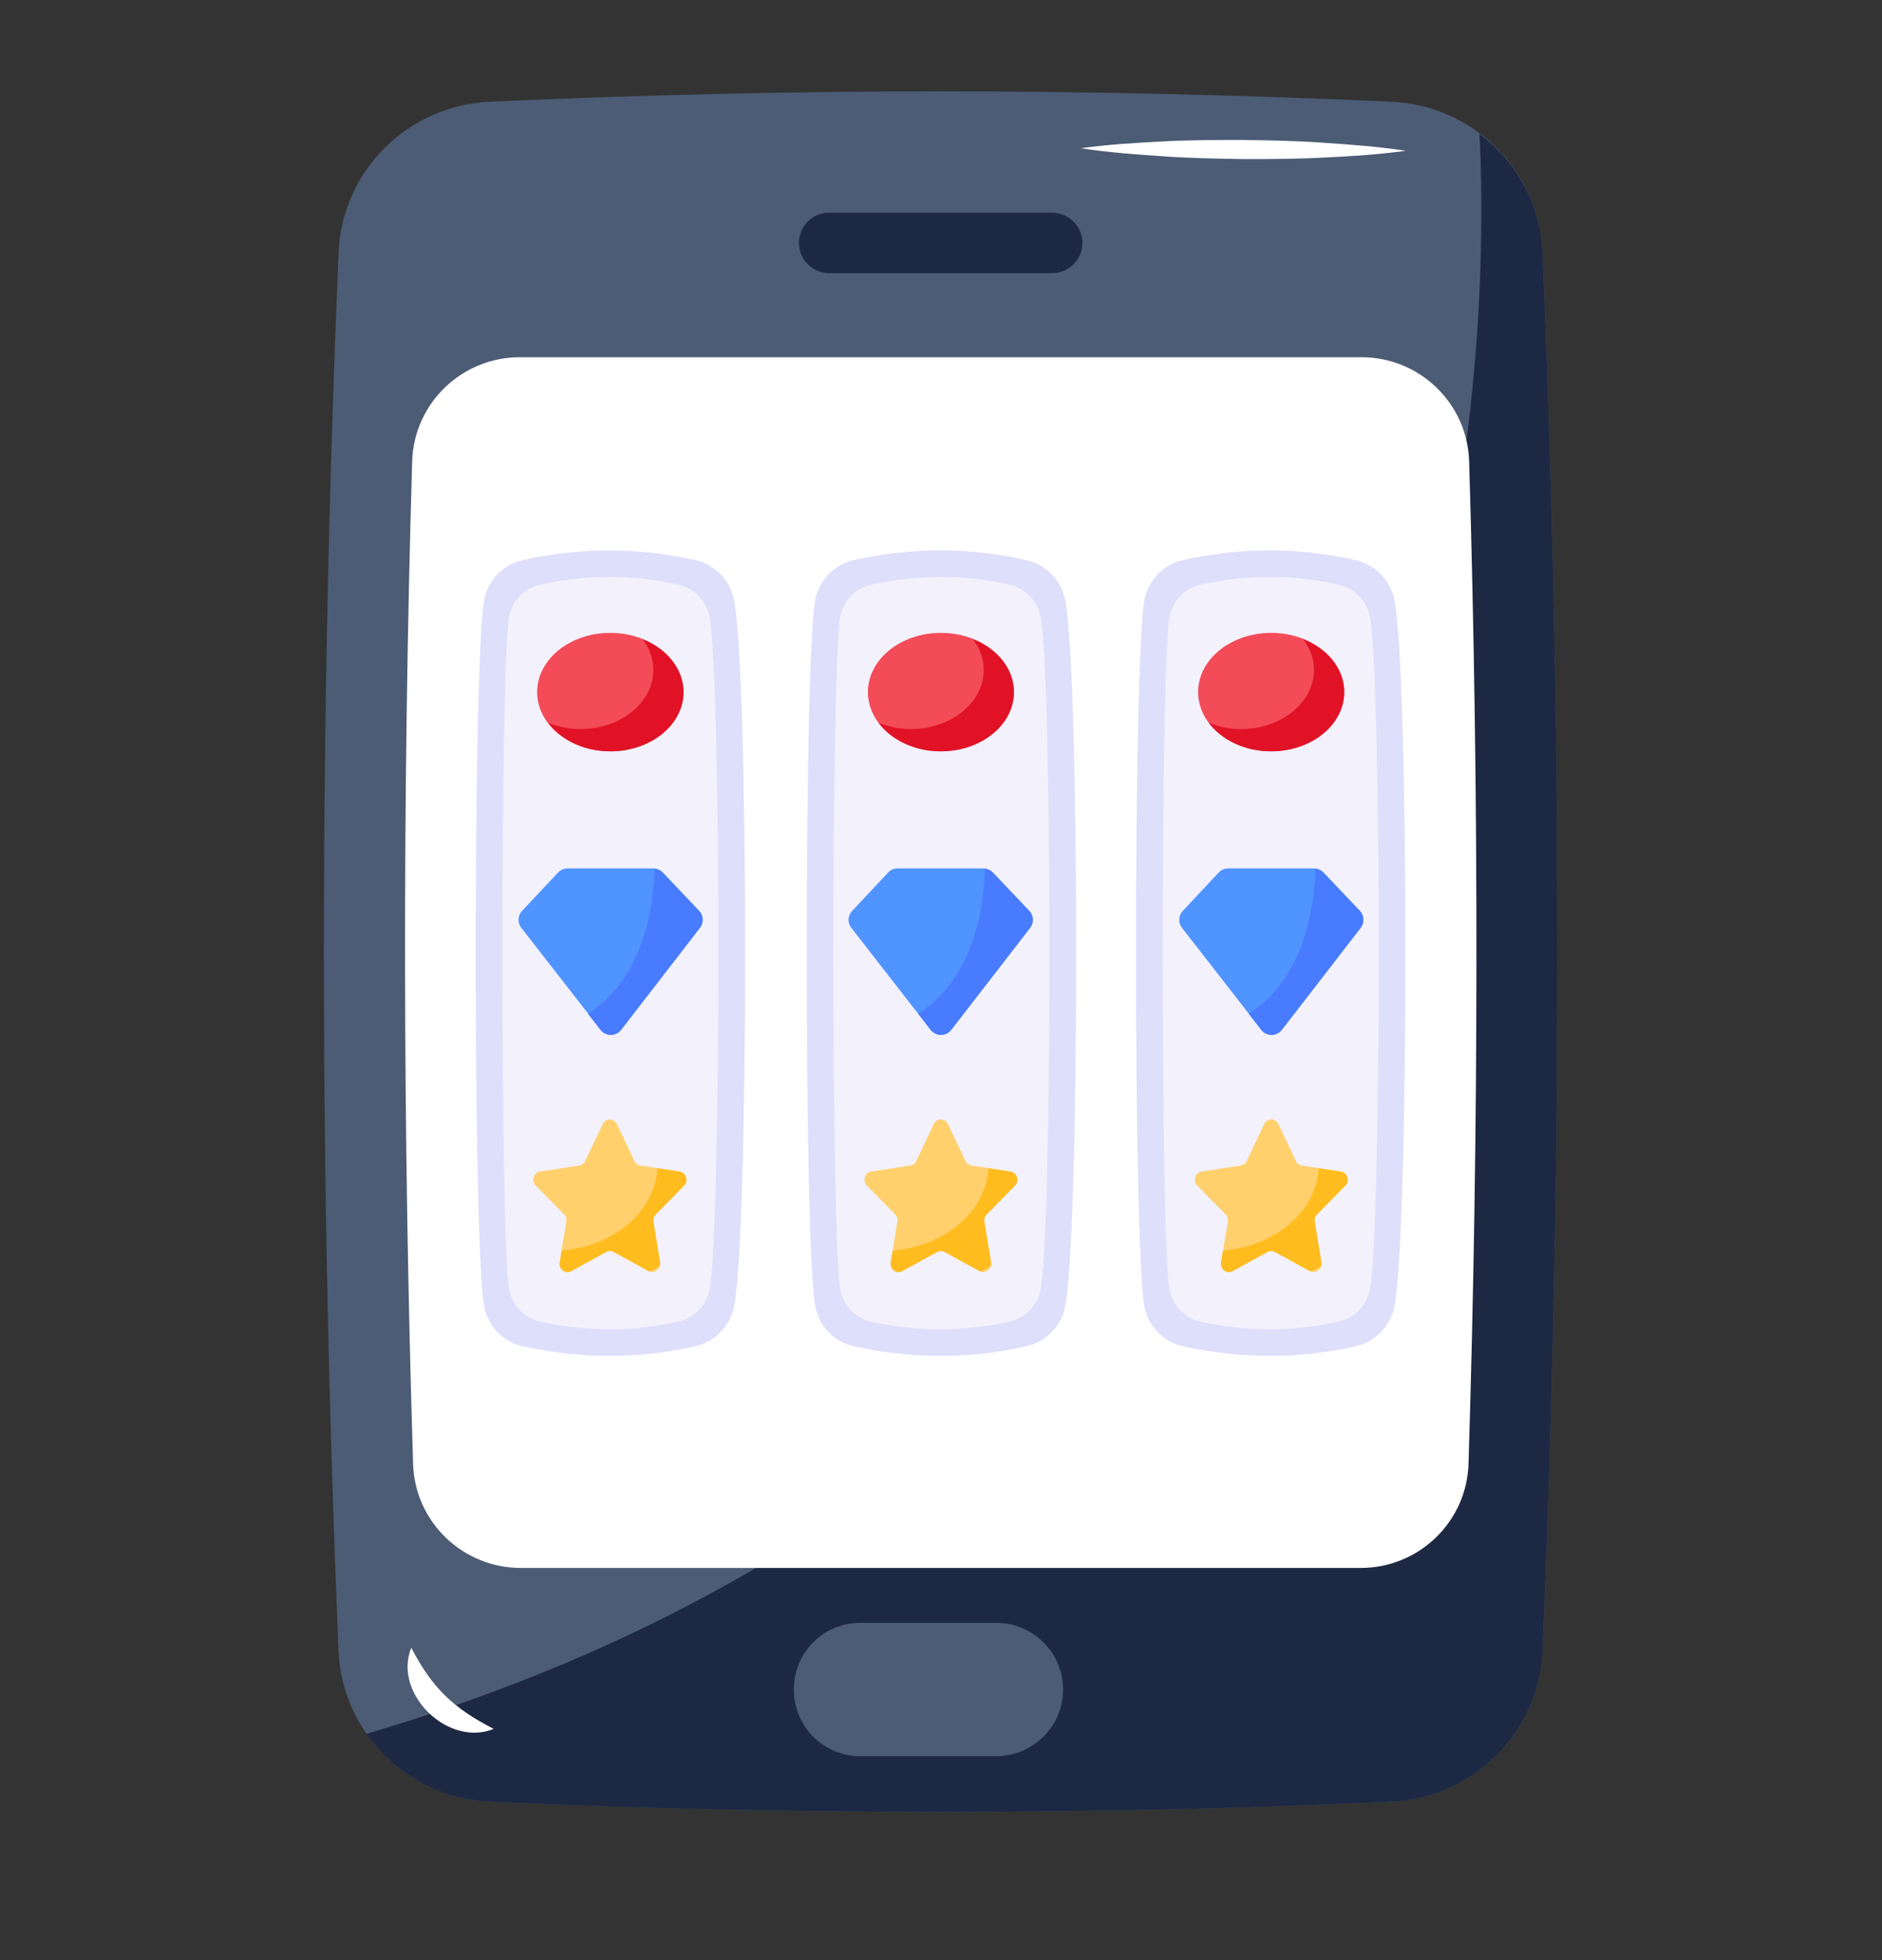 <svg width="24" height="25" viewBox="0 0 24 25" fill="none" xmlns="http://www.w3.org/2000/svg">
<rect x="0" y="0" width="24" height="25" fill="#333333" stroke="none"/>
<path d="M19.671 21.059C19.626 22.105 18.783 22.934 17.737 22.979C13.88 23.154 10.109 23.154 6.252 22.979C5.21 22.934 4.363 22.105 4.318 21.059C4.068 15.11 4.068 9.165 4.318 3.217C4.363 2.171 5.21 1.341 6.252 1.297C10.109 1.122 13.88 1.122 17.737 1.297C18.783 1.341 19.626 2.171 19.671 3.217C19.924 9.165 19.924 15.11 19.671 21.059Z" fill="#4C5C75"/>
<path d="M6.252 22.98C10.109 23.154 13.88 23.154 17.737 22.98C18.782 22.935 19.626 22.105 19.671 21.059C19.924 15.111 19.924 9.166 19.671 3.217C19.644 2.596 19.332 2.056 18.867 1.707C19.016 4.559 18.922 17.912 4.674 22.114C5.025 22.617 5.6 22.952 6.252 22.98Z" fill="#1D2943"/>
<path d="M16.884 1.821C16.536 1.796 16.191 1.79 15.845 1.785C15.5 1.785 15.155 1.785 14.811 1.805C14.468 1.822 14.124 1.843 13.783 1.891C14.133 1.944 14.48 1.97 14.827 1.993C15.174 2.018 15.52 2.024 15.865 2.029C16.21 2.029 16.556 2.028 16.899 2.009C17.243 1.992 17.586 1.971 17.927 1.923C17.578 1.87 17.23 1.844 16.884 1.821Z" fill="white"/>
<path d="M18.727 18.672C18.859 14.42 18.862 10.137 18.735 5.884C18.713 5.143 18.102 4.556 17.362 4.556H6.63C5.888 4.556 5.278 5.144 5.256 5.885C5.131 10.138 5.136 14.42 5.268 18.672C5.291 19.412 5.901 19.998 6.641 19.998H17.353C18.093 19.998 18.703 19.412 18.727 18.672Z" fill="white"/>
<path d="M13.803 3.097V3.1C13.803 3.313 13.628 3.484 13.415 3.484H10.573C10.361 3.484 10.189 3.313 10.189 3.1V3.097C10.189 2.884 10.361 2.713 10.573 2.713H13.415C13.628 2.713 13.803 2.884 13.803 3.097Z" fill="#1D2943"/>
<path d="M13.556 21.544V21.552C13.556 22.021 13.17 22.399 12.702 22.399H10.97C10.502 22.399 10.124 22.021 10.124 21.552V21.544C10.124 21.076 10.502 20.698 10.97 20.698H12.702C13.17 20.698 13.556 21.076 13.556 21.544Z" fill="#4C5C75"/>
<path d="M6.296 22.051C5.716 22.289 5.007 21.601 5.245 21.016C5.513 21.532 5.78 21.785 6.296 22.051Z" fill="white"/>
<path d="M9.352 7.611C9.29 7.379 9.106 7.2 8.872 7.146C8.144 6.978 7.409 6.98 6.667 7.143C6.417 7.198 6.225 7.397 6.175 7.647C6.03 8.368 6.03 15.946 6.175 16.668C6.225 16.918 6.417 17.117 6.667 17.171C7.409 17.334 8.144 17.337 8.872 17.169C9.106 17.115 9.29 16.936 9.352 16.704C9.552 15.958 9.552 8.356 9.352 7.611Z" fill="#DEDFFB"/>
<path d="M9.041 7.832C8.991 7.646 8.844 7.502 8.656 7.459C8.073 7.324 7.483 7.326 6.888 7.457C6.688 7.501 6.534 7.66 6.494 7.861C6.377 8.439 6.377 15.874 6.494 16.453C6.534 16.653 6.688 16.813 6.888 16.857C7.483 16.987 8.073 16.989 8.656 16.854C8.844 16.811 8.991 16.668 9.041 16.482C9.201 15.884 9.201 8.429 9.041 7.832Z" fill="#F3F1FC"/>
<path d="M8.916 11.617L8.452 11.128C8.42 11.095 8.377 11.076 8.332 11.076H7.237C7.192 11.076 7.148 11.095 7.116 11.129L6.657 11.619C6.602 11.679 6.597 11.77 6.648 11.834L7.66 13.134C7.726 13.22 7.856 13.219 7.922 13.134L8.927 11.832C8.977 11.768 8.973 11.676 8.916 11.617Z" fill="#5094FF"/>
<path d="M7.92 13.135L8.925 11.834C8.975 11.769 8.971 11.678 8.914 11.618L8.45 11.129C8.423 11.101 8.386 11.085 8.347 11.081C8.341 11.444 8.254 12.447 7.499 12.931L7.658 13.136C7.724 13.221 7.854 13.221 7.92 13.135Z" fill="#497BFE"/>
<path d="M8.72 15.122C8.78 15.061 8.747 14.954 8.664 14.942L8.166 14.866C8.133 14.861 8.105 14.84 8.09 14.808L7.867 14.338C7.83 14.259 7.723 14.259 7.686 14.338L7.463 14.808C7.448 14.84 7.42 14.861 7.387 14.866L6.889 14.942C6.806 14.954 6.773 15.061 6.833 15.122L7.193 15.488C7.217 15.512 7.228 15.547 7.222 15.582L7.137 16.099C7.123 16.185 7.21 16.251 7.284 16.21L7.729 15.966C7.759 15.95 7.794 15.95 7.824 15.966L8.269 16.21C8.343 16.251 8.43 16.185 8.416 16.099L8.331 15.582C8.325 15.547 8.336 15.512 8.36 15.488L8.72 15.122Z" fill="#FFD06C"/>
<path d="M8.333 15.583C8.327 15.549 8.338 15.514 8.362 15.49L8.722 15.123C8.782 15.062 8.749 14.956 8.666 14.943L8.384 14.9C8.355 15.452 7.833 15.894 7.164 15.951L7.139 16.101C7.125 16.187 7.212 16.253 7.286 16.212L7.731 15.968C7.761 15.952 7.796 15.952 7.826 15.968L8.271 16.212C8.277 16.216 8.284 16.214 8.29 16.216C8.333 16.195 8.373 16.173 8.412 16.148C8.417 16.133 8.421 16.118 8.418 16.101L8.333 15.583Z" fill="#FEBC1F"/>
<path d="M7.782 9.582C8.297 9.582 8.714 9.244 8.714 8.827C8.714 8.41 8.297 8.072 7.782 8.072C7.267 8.072 6.85 8.41 6.85 8.827C6.85 9.244 7.267 9.582 7.782 9.582Z" fill="#F34B58"/>
<path d="M8.194 8.152C8.28 8.267 8.332 8.4 8.332 8.544C8.332 8.961 7.915 9.299 7.4 9.299C7.253 9.299 7.115 9.269 6.991 9.219C7.155 9.436 7.447 9.583 7.784 9.583C8.299 9.583 8.717 9.245 8.717 8.828C8.717 8.53 8.502 8.276 8.194 8.152Z" fill="#E11226"/>
<path d="M13.574 7.611C13.512 7.379 13.328 7.2 13.094 7.146C12.366 6.978 11.631 6.98 10.889 7.143C10.639 7.198 10.447 7.397 10.397 7.647C10.251 8.368 10.251 15.946 10.397 16.668C10.447 16.918 10.639 17.117 10.889 17.171C11.631 17.334 12.366 17.337 13.094 17.169C13.328 17.115 13.512 16.936 13.574 16.704C13.774 15.958 13.774 8.356 13.574 7.611Z" fill="#DEDFFB"/>
<path d="M13.263 7.832C13.213 7.646 13.066 7.502 12.878 7.459C12.294 7.324 11.705 7.326 11.11 7.457C10.91 7.501 10.756 7.66 10.716 7.861C10.599 8.439 10.599 15.874 10.716 16.453C10.756 16.653 10.91 16.813 11.11 16.857C11.705 16.987 12.294 16.989 12.878 16.854C13.066 16.811 13.213 16.668 13.263 16.482C13.423 15.884 13.423 8.429 13.263 7.832Z" fill="#F3F1FC"/>
<path d="M13.125 11.617L12.66 11.128C12.629 11.095 12.586 11.076 12.54 11.076H11.446C11.4 11.076 11.356 11.095 11.325 11.129L10.866 11.619C10.81 11.679 10.806 11.77 10.856 11.834L11.868 13.134C11.935 13.22 12.064 13.219 12.13 13.134L13.136 11.832C13.186 11.768 13.181 11.676 13.125 11.617Z" fill="#5094FF"/>
<path d="M12.131 13.135L13.137 11.834C13.187 11.769 13.182 11.678 13.126 11.618L12.661 11.129C12.634 11.101 12.597 11.085 12.559 11.081C12.553 11.444 12.466 12.447 11.71 12.931L11.869 13.136C11.936 13.221 12.065 13.221 12.131 13.135Z" fill="#497BFE"/>
<path d="M12.942 15.122C13.002 15.061 12.969 14.954 12.886 14.942L12.388 14.866C12.355 14.861 12.326 14.84 12.312 14.808L12.089 14.338C12.052 14.259 11.944 14.259 11.907 14.338L11.685 14.808C11.67 14.84 11.642 14.861 11.608 14.866L11.111 14.942C11.028 14.954 10.995 15.061 11.055 15.122L11.415 15.488C11.439 15.512 11.45 15.547 11.444 15.582L11.359 16.099C11.345 16.185 11.431 16.251 11.506 16.21L11.951 15.966C11.98 15.95 12.016 15.95 12.045 15.966L12.491 16.21C12.565 16.251 12.652 16.185 12.637 16.099L12.552 15.582C12.547 15.547 12.558 15.512 12.582 15.488L12.942 15.122Z" fill="#FFD06C"/>
<path d="M12.553 15.583C12.547 15.549 12.558 15.514 12.582 15.49L12.942 15.123C13.002 15.062 12.969 14.956 12.886 14.943L12.604 14.9C12.576 15.452 12.053 15.894 11.384 15.951L11.36 16.101C11.345 16.187 11.432 16.253 11.506 16.212L11.952 15.968C11.981 15.952 12.016 15.952 12.046 15.968L12.491 16.212C12.498 16.216 12.504 16.214 12.511 16.216C12.553 16.195 12.593 16.173 12.633 16.148C12.637 16.133 12.641 16.118 12.638 16.101L12.553 15.583Z" fill="#FEBC1F"/>
<path d="M11.999 9.582C12.514 9.582 12.931 9.244 12.931 8.827C12.931 8.41 12.514 8.072 11.999 8.072C11.485 8.072 11.068 8.41 11.068 8.827C11.068 9.244 11.485 9.582 11.999 9.582Z" fill="#F34B58"/>
<path d="M12.407 8.152C12.493 8.267 12.545 8.4 12.545 8.544C12.545 8.961 12.128 9.299 11.613 9.299C11.466 9.299 11.328 9.269 11.204 9.219C11.367 9.436 11.66 9.583 11.997 9.583C12.512 9.583 12.929 9.245 12.929 8.828C12.929 8.53 12.715 8.276 12.407 8.152Z" fill="#E11226"/>
<path d="M17.773 7.611C17.71 7.379 17.526 7.2 17.292 7.146C16.564 6.978 15.829 6.98 15.087 7.143C14.838 7.198 14.646 7.397 14.595 7.647C14.45 8.368 14.45 15.946 14.595 16.668C14.646 16.918 14.838 17.117 15.087 17.171C15.829 17.334 16.564 17.337 17.292 17.169C17.526 17.115 17.71 16.936 17.773 16.704C17.972 15.958 17.972 8.356 17.773 7.611Z" fill="#DEDFFB"/>
<path d="M17.462 7.832C17.412 7.646 17.264 7.502 17.076 7.459C16.493 7.324 15.904 7.326 15.309 7.457C15.108 7.501 14.955 7.66 14.914 7.861C14.798 8.439 14.798 15.874 14.914 16.453C14.955 16.653 15.108 16.813 15.309 16.857C15.904 16.987 16.493 16.989 17.076 16.854C17.264 16.811 17.412 16.668 17.462 16.482C17.622 15.884 17.622 8.429 17.462 7.832Z" fill="#F3F1FC"/>
<path d="M17.341 11.617L16.877 11.128C16.845 11.095 16.802 11.076 16.756 11.076H15.662C15.617 11.076 15.573 11.095 15.541 11.129L15.082 11.619C15.027 11.679 15.023 11.77 15.073 11.834L16.085 13.134C16.151 13.22 16.281 13.219 16.347 13.134L17.352 11.832C17.402 11.768 17.398 11.676 17.341 11.617Z" fill="#5094FF"/>
<path d="M16.346 13.135L17.352 11.834C17.401 11.769 17.397 11.678 17.341 11.618L16.876 11.129C16.849 11.101 16.812 11.085 16.773 11.081C16.767 11.444 16.681 12.447 15.925 12.931L16.084 13.136C16.151 13.221 16.28 13.221 16.346 13.135Z" fill="#497BFE"/>
<path d="M17.156 15.122C17.216 15.061 17.183 14.954 17.1 14.942L16.602 14.866C16.569 14.861 16.54 14.84 16.526 14.808L16.303 14.338C16.266 14.259 16.159 14.259 16.121 14.338L15.899 14.808C15.884 14.84 15.855 14.861 15.823 14.866L15.325 14.942C15.242 14.954 15.209 15.061 15.269 15.122L15.629 15.488C15.653 15.512 15.664 15.547 15.658 15.582L15.573 16.099C15.559 16.185 15.646 16.251 15.72 16.21L16.165 15.966C16.195 15.95 16.23 15.95 16.259 15.966L16.705 16.21C16.779 16.251 16.866 16.185 16.852 16.099L16.767 15.582C16.761 15.547 16.772 15.512 16.796 15.488L17.156 15.122Z" fill="#FFD06C"/>
<path d="M16.765 15.583C16.759 15.549 16.77 15.514 16.794 15.49L17.154 15.123C17.214 15.062 17.181 14.956 17.098 14.943L16.816 14.9C16.788 15.452 16.265 15.894 15.596 15.951L15.571 16.101C15.557 16.187 15.644 16.253 15.718 16.212L16.164 15.968C16.193 15.952 16.228 15.952 16.258 15.968L16.703 16.212C16.709 16.216 16.716 16.214 16.723 16.216C16.765 16.195 16.805 16.173 16.845 16.148C16.849 16.133 16.853 16.118 16.85 16.101L16.765 15.583Z" fill="#FEBC1F"/>
<path d="M16.211 9.582C16.726 9.582 17.143 9.244 17.143 8.827C17.143 8.41 16.726 8.072 16.211 8.072C15.696 8.072 15.279 8.41 15.279 8.827C15.279 9.244 15.696 9.582 16.211 9.582Z" fill="#F34B58"/>
<path d="M16.618 8.152C16.704 8.267 16.756 8.4 16.756 8.544C16.756 8.961 16.339 9.299 15.824 9.299C15.677 9.299 15.539 9.269 15.415 9.219C15.579 9.436 15.871 9.583 16.209 9.583C16.723 9.583 17.141 9.245 17.141 8.828C17.141 8.53 16.926 8.276 16.618 8.152Z" fill="#E11226"/>
</svg>
